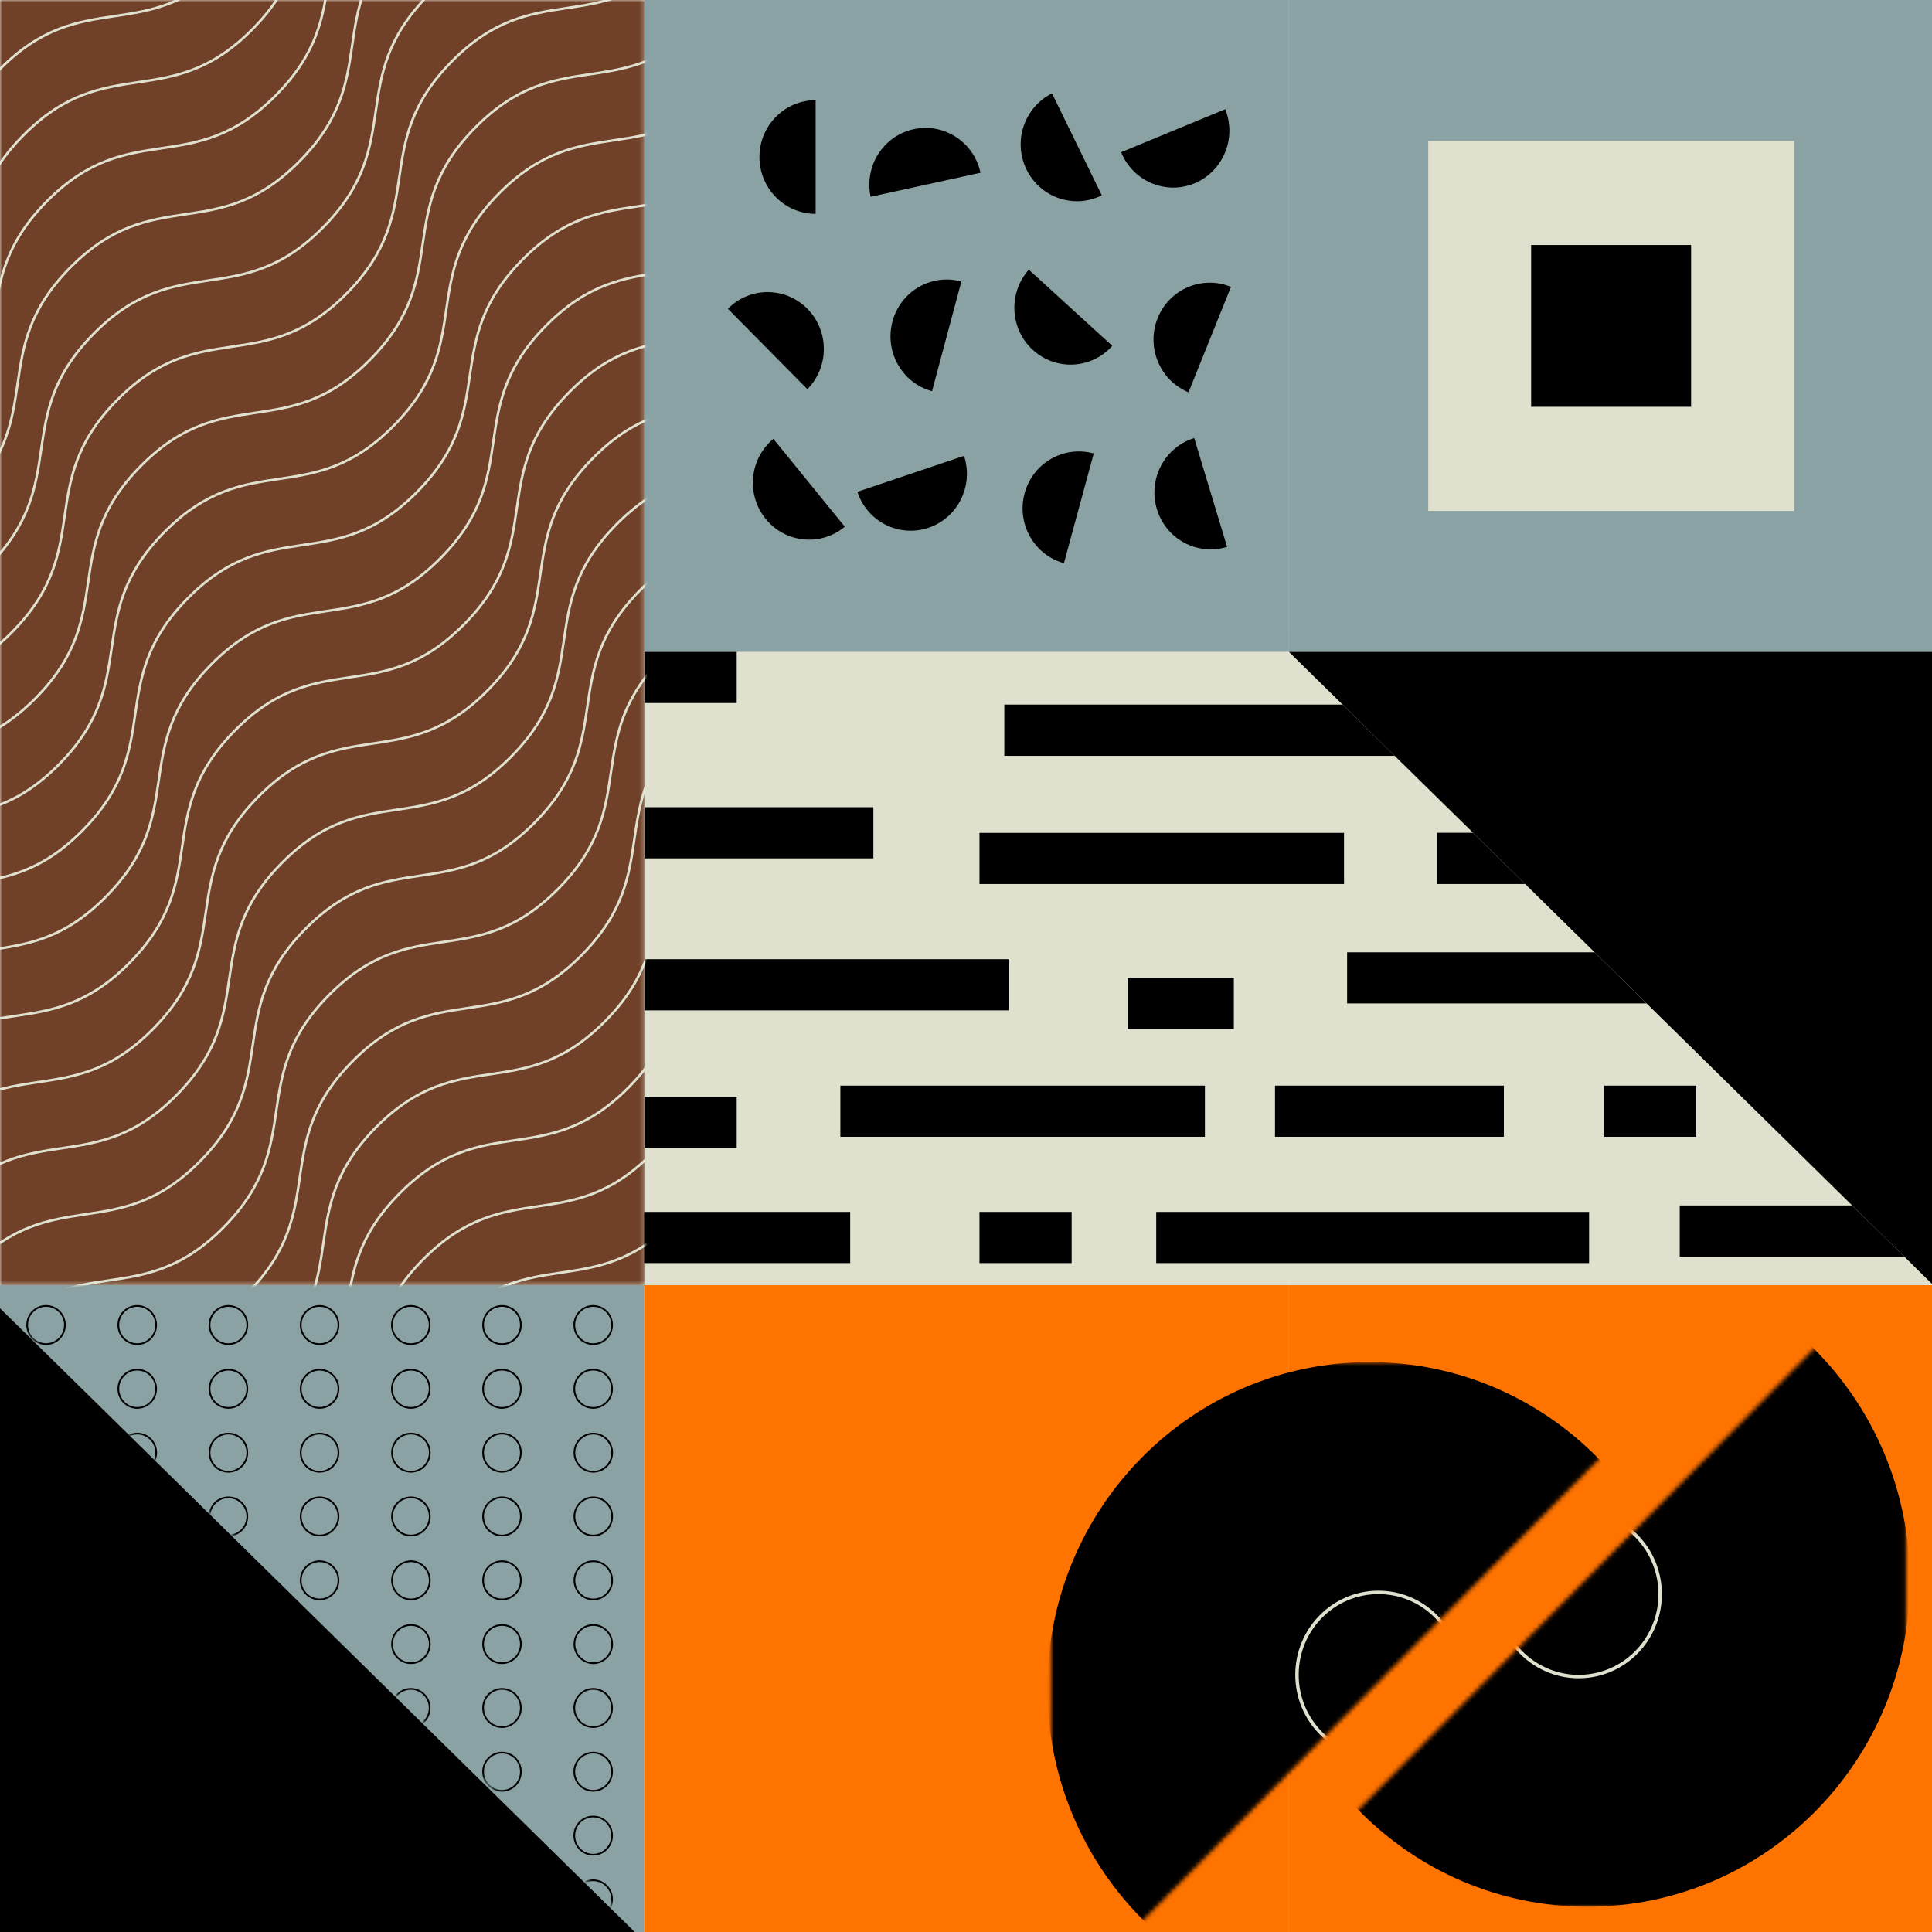 <svg width="452" height="452" viewBox="0 0 452 452" fill="none" xmlns="http://www.w3.org/2000/svg">
<rect x="0" y="0" width="452" height="452" fill="#333333" stroke="none"/>
<g style="mix-blend-mode:darken" clip-path="url(#clip0_1051_17804)">
<rect width="452" height="452" fill="#F2EFE4"/>
<path d="M301.55 300.672H150.789V453.176H301.55V300.672Z" fill="#FF7300"/>
<path d="M452.31 300.672H301.549V453.176H452.31V300.672Z" fill="#FF7300"/>
<path d="M301.55 148.17H150.789V300.674H301.55V148.17Z" fill="#E0E0CE"/>
<path d="M452.31 148.17H301.549V300.674H452.31V148.17Z" fill="#E0E0CE"/>
<path d="M301.55 0H150.789V152.504H301.55V0Z" fill="#8AA2A3"/>
<path d="M452.31 0H301.549V152.504H452.31V0Z" fill="#8AA2A3"/>
<path d="M419.74 119.531V32.945L334.144 32.945V119.531H419.74Z" fill="#E0E0CE"/>
<path d="M395.643 95.18V57.322H358.217V95.18H395.643Z" fill="black"/>
<path d="M150.761 300.672H0V453.176H150.761V300.672Z" fill="#8AA2A3"/>
<path d="M0 454.247H150.787L0 306.08V454.247Z" fill="black"/>
<mask id="mask0_1051_17804" style="mask-type:luminance" maskUnits="userSpaceOnUse" x="295" y="293" width="151" height="154">
<path d="M295.479 445.962L445.931 293.771V446.067H295.479V445.962Z" fill="white"/>
</mask>
<g mask="url(#mask0_1051_17804)">
<path d="M371.415 446.093C413.054 446.093 446.809 411.948 446.809 369.828C446.809 327.708 413.054 293.562 371.415 293.562C329.776 293.562 296.021 327.708 296.021 369.828C296.021 411.948 329.776 446.093 371.415 446.093Z" fill="black"/>
<path d="M373.72 391.72C383.966 389.274 390.312 378.889 387.893 368.525C385.475 358.161 375.209 351.742 364.963 354.188C354.717 356.634 348.372 367.019 350.79 377.383C353.208 387.748 363.474 394.167 373.72 391.72Z" stroke="#E0E0CE" stroke-width="0.8" stroke-miterlimit="10"/>
</g>
<mask id="mask1_1051_17804" style="mask-type:luminance" maskUnits="userSpaceOnUse" x="245" y="318" width="152" height="153">
<path d="M396.365 318.802L245.914 470.993V318.697H396.365V318.802Z" fill="white"/>
</mask>
<g mask="url(#mask1_1051_17804)">
<path d="M320.43 471.202C362.068 471.202 395.823 437.057 395.823 394.937C395.823 352.817 362.068 318.672 320.43 318.672C278.791 318.672 245.036 352.817 245.036 394.937C245.036 437.057 278.791 471.202 320.43 471.202Z" fill="black"/>
<path d="M322.496 411.111C333.023 411.111 341.558 402.478 341.558 391.829C341.558 381.18 333.023 372.547 322.496 372.547C311.969 372.547 303.435 381.18 303.435 391.829C303.435 402.478 311.969 411.111 322.496 411.111Z" stroke="#E0E0CE" stroke-width="0.8" stroke-miterlimit="10"/>
</g>
<mask id="mask2_1051_17804" style="mask-type:luminance" maskUnits="userSpaceOnUse" x="0" y="300" width="151" height="154">
<path d="M0 306.08L150.787 453.176V300.672H0V306.08Z" fill="white"/>
</mask>
<g mask="url(#mask2_1051_17804)">
<path d="M15.187 309.999C15.187 312.455 13.224 314.467 10.77 314.467C8.316 314.467 6.354 312.481 6.354 309.999C6.354 307.517 8.316 305.531 10.77 305.531C13.224 305.531 15.187 307.517 15.187 309.999Z" stroke="black" stroke-width="0.4" stroke-miterlimit="10"/>
<path d="M36.521 309.999C36.521 312.455 34.558 314.467 32.104 314.467C29.651 314.467 27.688 312.481 27.688 309.999C27.688 307.517 29.651 305.531 32.104 305.531C34.558 305.531 36.521 307.517 36.521 309.999Z" stroke="black" stroke-width="0.4" stroke-miterlimit="10"/>
<path d="M57.856 309.999C57.856 312.455 55.893 314.467 53.439 314.467C50.985 314.467 49.023 312.481 49.023 309.999C49.023 307.517 50.985 305.531 53.439 305.531C55.893 305.531 57.856 307.517 57.856 309.999Z" stroke="black" stroke-width="0.4" stroke-miterlimit="10"/>
<path d="M79.19 309.999C79.19 312.455 77.227 314.467 74.773 314.467C72.319 314.467 70.356 312.481 70.356 309.999C70.356 307.517 72.319 305.531 74.773 305.531C77.227 305.531 79.19 307.517 79.19 309.999Z" stroke="black" stroke-width="0.4" stroke-miterlimit="10"/>
<path d="M100.525 309.999C100.525 312.455 98.562 314.467 96.108 314.467C93.654 314.467 91.691 312.481 91.691 309.999C91.691 307.517 93.654 305.531 96.108 305.531C98.562 305.531 100.525 307.517 100.525 309.999Z" stroke="black" stroke-width="0.4" stroke-miterlimit="10"/>
<path d="M121.859 309.999C121.859 312.455 119.896 314.467 117.442 314.467C114.988 314.467 113.025 312.481 113.025 309.999C113.025 307.517 114.988 305.531 117.442 305.531C119.896 305.531 121.859 307.517 121.859 309.999Z" stroke="black" stroke-width="0.4" stroke-miterlimit="10"/>
<path d="M143.194 309.999C143.194 312.455 141.231 314.467 138.777 314.467C136.323 314.467 134.36 312.481 134.36 309.999C134.36 307.517 136.323 305.531 138.777 305.531C141.231 305.531 143.194 307.517 143.194 309.999Z" stroke="black" stroke-width="0.4" stroke-miterlimit="10"/>
<path d="M36.521 324.917C36.521 327.373 34.558 329.385 32.104 329.385C29.651 329.385 27.688 327.399 27.688 324.917C27.688 322.435 29.651 320.449 32.104 320.449C34.558 320.449 36.521 322.435 36.521 324.917Z" stroke="black" stroke-width="0.4" stroke-miterlimit="10"/>
<path d="M57.856 324.917C57.856 327.373 55.893 329.385 53.439 329.385C50.985 329.385 49.023 327.399 49.023 324.917C49.023 322.435 50.985 320.449 53.439 320.449C55.893 320.449 57.856 322.435 57.856 324.917Z" stroke="black" stroke-width="0.4" stroke-miterlimit="10"/>
<path d="M79.19 324.917C79.19 327.373 77.227 329.385 74.773 329.385C72.319 329.385 70.356 327.399 70.356 324.917C70.356 322.435 72.319 320.449 74.773 320.449C77.227 320.449 79.19 322.435 79.19 324.917Z" stroke="black" stroke-width="0.4" stroke-miterlimit="10"/>
<path d="M100.525 324.917C100.525 327.373 98.562 329.385 96.108 329.385C93.654 329.385 91.691 327.399 91.691 324.917C91.691 322.435 93.654 320.449 96.108 320.449C98.562 320.449 100.525 322.435 100.525 324.917Z" stroke="black" stroke-width="0.4" stroke-miterlimit="10"/>
<path d="M121.859 324.917C121.859 327.373 119.896 329.385 117.442 329.385C114.988 329.385 113.025 327.399 113.025 324.917C113.025 322.435 114.988 320.449 117.442 320.449C119.896 320.449 121.859 322.435 121.859 324.917Z" stroke="black" stroke-width="0.4" stroke-miterlimit="10"/>
<path d="M143.194 324.917C143.194 327.373 141.231 329.385 138.777 329.385C136.323 329.385 134.36 327.399 134.36 324.917C134.36 322.435 136.323 320.449 138.777 320.449C141.231 320.449 143.194 322.435 143.194 324.917Z" stroke="black" stroke-width="0.4" stroke-miterlimit="10"/>
<path d="M32.131 344.33C34.57 344.33 36.547 342.33 36.547 339.862C36.547 337.395 34.57 335.395 32.131 335.395C29.691 335.395 27.714 337.395 27.714 339.862C27.714 342.33 29.691 344.33 32.131 344.33Z" stroke="black" stroke-width="0.4" stroke-miterlimit="10"/>
<path d="M57.856 339.862C57.856 342.318 55.893 344.33 53.439 344.33C50.985 344.33 49.023 342.344 49.023 339.862C49.023 337.38 50.985 335.395 53.439 335.395C55.893 335.395 57.856 337.38 57.856 339.862Z" stroke="black" stroke-width="0.4" stroke-miterlimit="10"/>
<path d="M79.19 339.862C79.19 342.318 77.227 344.33 74.773 344.33C72.319 344.33 70.356 342.344 70.356 339.862C70.356 337.38 72.319 335.395 74.773 335.395C77.227 335.395 79.19 337.38 79.19 339.862Z" stroke="black" stroke-width="0.4" stroke-miterlimit="10"/>
<path d="M96.133 344.33C98.573 344.33 100.55 342.33 100.55 339.862C100.55 337.395 98.573 335.395 96.133 335.395C93.694 335.395 91.717 337.395 91.717 339.862C91.717 342.33 93.694 344.33 96.133 344.33Z" stroke="black" stroke-width="0.4" stroke-miterlimit="10"/>
<path d="M121.859 339.862C121.859 342.318 119.896 344.33 117.442 344.33C114.988 344.33 113.025 342.344 113.025 339.862C113.025 337.38 114.988 335.395 117.442 335.395C119.896 335.395 121.859 337.38 121.859 339.862Z" stroke="black" stroke-width="0.4" stroke-miterlimit="10"/>
<path d="M138.802 344.33C141.242 344.33 143.219 342.33 143.219 339.862C143.219 337.395 141.242 335.395 138.802 335.395C136.363 335.395 134.386 337.395 134.386 339.862C134.386 342.33 136.363 344.33 138.802 344.33Z" stroke="black" stroke-width="0.4" stroke-miterlimit="10"/>
<path d="M57.856 354.78C57.856 357.236 55.893 359.248 53.439 359.248C50.985 359.248 49.023 357.262 49.023 354.78C49.023 352.298 50.985 350.312 53.439 350.312C55.893 350.312 57.856 352.298 57.856 354.78Z" stroke="black" stroke-width="0.4" stroke-miterlimit="10"/>
<path d="M79.19 354.78C79.19 357.236 77.227 359.248 74.773 359.248C72.319 359.248 70.356 357.262 70.356 354.78C70.356 352.298 72.319 350.312 74.773 350.312C77.227 350.312 79.19 352.298 79.19 354.78Z" stroke="black" stroke-width="0.4" stroke-miterlimit="10"/>
<path d="M96.133 359.248C98.573 359.248 100.55 357.248 100.55 354.78C100.55 352.313 98.573 350.312 96.133 350.312C93.694 350.312 91.717 352.313 91.717 354.78C91.717 357.248 93.694 359.248 96.133 359.248Z" stroke="black" stroke-width="0.4" stroke-miterlimit="10"/>
<path d="M121.859 354.78C121.859 357.236 119.896 359.248 117.442 359.248C114.988 359.248 113.025 357.262 113.025 354.78C113.025 352.298 114.988 350.312 117.442 350.312C119.896 350.312 121.859 352.298 121.859 354.78Z" stroke="black" stroke-width="0.4" stroke-miterlimit="10"/>
<path d="M138.802 359.248C141.242 359.248 143.219 357.248 143.219 354.78C143.219 352.313 141.242 350.312 138.802 350.312C136.363 350.312 134.386 352.313 134.386 354.78C134.386 357.248 136.363 359.248 138.802 359.248Z" stroke="black" stroke-width="0.4" stroke-miterlimit="10"/>
<path d="M79.19 369.726C79.19 372.182 77.227 374.193 74.773 374.193C72.319 374.193 70.356 372.208 70.356 369.726C70.356 367.243 72.319 365.258 74.773 365.258C77.227 365.258 79.19 367.243 79.19 369.726Z" stroke="black" stroke-width="0.4" stroke-miterlimit="10"/>
<path d="M96.133 374.193C98.573 374.193 100.55 372.193 100.55 369.726C100.55 367.258 98.573 365.258 96.133 365.258C93.694 365.258 91.717 367.258 91.717 369.726C91.717 372.193 93.694 374.193 96.133 374.193Z" stroke="black" stroke-width="0.4" stroke-miterlimit="10"/>
<path d="M121.859 369.726C121.859 372.182 119.896 374.193 117.442 374.193C114.988 374.193 113.025 372.208 113.025 369.726C113.025 367.243 114.988 365.258 117.442 365.258C119.896 365.258 121.859 367.243 121.859 369.726Z" stroke="black" stroke-width="0.4" stroke-miterlimit="10"/>
<path d="M138.802 374.193C141.242 374.193 143.219 372.193 143.219 369.726C143.219 367.258 141.242 365.258 138.802 365.258C136.363 365.258 134.386 367.258 134.386 369.726C134.386 372.193 136.363 374.193 138.802 374.193Z" stroke="black" stroke-width="0.4" stroke-miterlimit="10"/>
<path d="M96.133 389.111C98.573 389.111 100.55 387.111 100.55 384.644C100.55 382.176 98.573 380.176 96.133 380.176C93.694 380.176 91.717 382.176 91.717 384.644C91.717 387.111 93.694 389.111 96.133 389.111Z" stroke="black" stroke-width="0.4" stroke-miterlimit="10"/>
<path d="M121.859 384.644C121.859 387.099 119.896 389.111 117.442 389.111C114.988 389.111 113.025 387.126 113.025 384.644C113.025 382.161 114.988 380.176 117.442 380.176C119.896 380.176 121.859 382.161 121.859 384.644Z" stroke="black" stroke-width="0.4" stroke-miterlimit="10"/>
<path d="M138.802 389.111C141.242 389.111 143.219 387.111 143.219 384.644C143.219 382.176 141.242 380.176 138.802 380.176C136.363 380.176 134.386 382.176 134.386 384.644C134.386 387.111 136.363 389.111 138.802 389.111Z" stroke="black" stroke-width="0.4" stroke-miterlimit="10"/>
<path d="M100.525 399.589C100.525 402.045 98.562 404.057 96.108 404.057C93.654 404.057 91.691 402.071 91.691 399.589C91.691 397.107 93.654 395.121 96.108 395.121C98.562 395.121 100.525 397.107 100.525 399.589Z" stroke="black" stroke-width="0.4" stroke-miterlimit="10"/>
<path d="M121.859 399.589C121.859 402.045 119.896 404.057 117.442 404.057C114.988 404.057 113.025 402.071 113.025 399.589C113.025 397.107 114.988 395.121 117.442 395.121C119.896 395.121 121.859 397.107 121.859 399.589Z" stroke="black" stroke-width="0.4" stroke-miterlimit="10"/>
<path d="M143.194 399.589C143.194 402.045 141.231 404.057 138.777 404.057C136.323 404.057 134.36 402.071 134.36 399.589C134.36 397.107 136.323 395.121 138.777 395.121C141.231 395.121 143.194 397.107 143.194 399.589Z" stroke="black" stroke-width="0.4" stroke-miterlimit="10"/>
<path d="M121.859 414.507C121.859 416.963 119.896 418.975 117.442 418.975C114.988 418.975 113.025 416.989 113.025 414.507C113.025 412.025 114.988 410.039 117.442 410.039C119.896 410.039 121.859 412.025 121.859 414.507Z" stroke="black" stroke-width="0.4" stroke-miterlimit="10"/>
<path d="M143.194 414.507C143.194 416.963 141.231 418.975 138.777 418.975C136.323 418.975 134.36 416.989 134.36 414.507C134.36 412.025 136.323 410.039 138.777 410.039C141.231 410.039 143.194 412.025 143.194 414.507Z" stroke="black" stroke-width="0.4" stroke-miterlimit="10"/>
<path d="M143.194 429.452C143.194 431.908 141.231 433.92 138.777 433.92C136.323 433.92 134.36 431.934 134.36 429.452C134.36 426.97 136.323 424.984 138.777 424.984C141.231 424.984 143.194 426.97 143.194 429.452Z" stroke="black" stroke-width="0.4" stroke-miterlimit="10"/>
<path d="M143.194 444.37C143.194 446.826 141.231 448.838 138.777 448.838C136.323 448.838 134.36 446.852 134.36 444.37C134.36 441.888 136.323 439.902 138.777 439.902C141.231 439.902 143.194 441.888 143.194 444.37Z" stroke="black" stroke-width="0.4" stroke-miterlimit="10"/>
</g>
<path d="M314.439 194.857H229.153V206.824H314.439V194.857Z" fill="black"/>
<path d="M326.293 176.832H234.963V164.84H314.102L326.293 176.832Z" fill="black"/>
<path d="M371.777 283.535H270.503V295.501H371.777V283.535Z" fill="black"/>
<path d="M288.661 228.773H263.788V240.74H288.661V228.773Z" fill="black"/>
<path d="M204.331 188.852H150.788V200.818H204.331V188.852Z" fill="black"/>
<path d="M351.838 253.986H298.295V265.953H351.838V253.986Z" fill="black"/>
<path d="M172.355 152.508H150.788V164.474H172.355V152.508Z" fill="black"/>
<path d="M356.822 206.826H336.263V194.834H344.631L356.822 206.826Z" fill="black"/>
<path d="M250.718 283.535H229.151V295.501H250.718V283.535Z" fill="black"/>
<path d="M396.857 253.986H375.29V265.953H396.857V253.986Z" fill="black"/>
<path d="M172.355 256.572H150.788V268.539H172.355V256.572Z" fill="black"/>
<path d="M198.906 283.535H150.633V295.501H198.906V283.535Z" fill="black"/>
<path d="M281.893 253.986H196.607V265.953H281.893V253.986Z" fill="black"/>
<path d="M385.234 234.755H315.161V222.789H373.069L385.234 234.755Z" fill="black"/>
<path d="M452.31 152.508V300.675L445.543 294.013L433.326 282.02L385.233 234.756L373.068 222.79L356.822 206.826L344.631 194.834L326.293 176.832L314.102 164.84L301.549 152.508H452.31Z" fill="black"/>
<path d="M445.544 294.012H392.982V282.02H433.327L445.544 294.012Z" fill="black"/>
<path d="M236.074 224.41H150.788V236.376H236.074V224.41Z" fill="black"/>
<path d="M190.823 50.031C183.565 50.031 177.676 44.074 177.676 36.732C177.676 29.391 183.565 23.434 190.823 23.434V50.031Z" fill="black"/>
<path d="M203.685 46.033C202.162 38.848 206.656 31.767 213.759 30.226C220.861 28.684 227.861 33.231 229.385 40.416L203.685 46.033Z" fill="black"/>
<path d="M257.771 45.694C251.262 48.96 243.384 46.243 240.156 39.659C236.927 33.075 239.613 25.106 246.122 21.84L257.771 45.694Z" fill="black"/>
<path d="M286.646 25.551C289.384 32.344 286.156 40.104 279.44 42.899C272.725 45.669 265.054 42.403 262.29 35.61L286.646 25.551Z" fill="black"/>
<path d="M170.289 72.239C175.429 67.04 183.746 67.04 188.886 72.239C194.026 77.439 194.026 85.852 188.886 91.051L170.289 72.239Z" fill="black"/>
<path d="M218.046 91.522C211.047 89.614 206.889 82.299 208.8 75.218C210.685 68.138 217.917 63.931 224.917 65.865L218.046 91.548V91.522Z" fill="black"/>
<path d="M260.224 80.912C255.369 86.373 247.052 86.791 241.654 81.879C236.255 76.967 235.842 68.554 240.698 63.094L260.224 80.912Z" fill="black"/>
<path d="M278.072 91.782C271.356 89.013 268.102 81.253 270.84 74.434C273.578 67.615 281.249 64.349 287.99 67.118L278.072 91.756V91.782Z" fill="black"/>
<path d="M197.667 123.214C192.062 127.89 183.771 127.081 179.148 121.411C174.525 115.741 175.325 107.354 180.93 102.678L197.641 123.214H197.667Z" fill="black"/>
<path d="M225.536 106.648C227.835 113.624 224.116 121.149 217.22 123.474C210.323 125.8 202.885 122.037 200.586 115.061L225.536 106.648Z" fill="black"/>
<path d="M248.911 131.757C241.911 129.824 237.779 122.482 239.716 115.402C241.627 108.321 248.885 104.141 255.885 106.1L248.911 131.757Z" fill="black"/>
<path d="M287.085 127.942C280.137 130.084 272.776 126.139 270.658 119.111C268.54 112.083 272.441 104.637 279.388 102.494L287.085 127.942Z" fill="black"/>
<mask id="mask3_1051_17804" style="mask-type:luminance" maskUnits="userSpaceOnUse" x="0" y="0" width="151" height="301">
<path d="M0 0V148.167V152.504V300.671H150.787V152.504V148.167V0H0Z" fill="white"/>
</mask>
<g mask="url(#mask3_1051_17804)">
<path d="M0 0V148.167V152.504V300.671H150.787V152.504V148.167V0H0Z" fill="#704128"/>
<path d="M-89.393 64.457C-69.814 44.652 -55.273 59.362 -35.721 39.557C-16.143 19.753 -30.684 5.043 -11.106 -14.735C8.472 -34.513 23.013 -19.83 42.566 -39.634C62.118 -59.438 47.602 -74.148 67.18 -93.952C86.758 -113.757 101.3 -99.047 120.878 -118.852" stroke="#E0E0CE" stroke-width="0.58" stroke-miterlimit="10"/>
<path d="M-83.891 79.95C-64.313 60.145 -49.771 74.855 -30.219 55.05C-10.641 35.246 -25.182 20.536 -5.604 0.732C13.974 -19.072 28.515 -4.363 48.068 -24.167C67.62 -43.972 53.104 -58.681 72.682 -78.486C92.26 -98.29 106.802 -83.58 126.38 -103.385" stroke="#E0E0CE" stroke-width="0.58" stroke-miterlimit="10"/>
<path d="M-78.364 95.418C-58.786 75.613 -44.245 90.323 -24.692 70.518C-5.114 50.714 -19.656 36.004 -0.078 16.226C19.5 -3.578 34.042 11.131 53.594 -8.673C73.172 -28.477 58.63 -43.187 78.209 -62.991C97.787 -82.796 112.328 -68.086 131.906 -87.891" stroke="#E0E0CE" stroke-width="0.58" stroke-miterlimit="10"/>
<path d="M-72.862 110.884C-53.284 91.08 -38.743 105.79 -19.191 85.985C0.362 66.181 -14.154 51.471 5.424 31.693C25.002 11.889 39.544 26.598 59.096 6.794C78.648 -13.011 64.132 -27.72 83.71 -47.525C103.289 -67.329 117.83 -52.619 137.408 -72.424" stroke="#E0E0CE" stroke-width="0.58" stroke-miterlimit="10"/>
<path d="M-67.36 126.352C-47.782 106.548 -33.241 121.257 -13.689 101.453C5.889 81.648 -8.652 66.939 10.926 47.134C30.504 27.33 45.046 42.039 64.598 22.235C84.15 2.431 69.634 -12.279 89.212 -32.083C108.791 -51.888 123.332 -37.178 142.91 -56.982" stroke="#E0E0CE" stroke-width="0.58" stroke-miterlimit="10"/>
<path d="M-61.859 141.819C-42.281 122.014 -27.74 136.724 -8.188 116.92C11.39 97.115 -3.151 82.406 16.427 62.601C36.005 42.797 50.547 57.506 70.099 37.702C89.677 17.898 75.135 3.188 94.713 -16.616C114.291 -36.421 128.833 -21.711 148.411 -41.516" stroke="#E0E0CE" stroke-width="0.58" stroke-miterlimit="10"/>
<path d="M-56.357 157.286C-36.779 137.481 -22.238 152.191 -2.686 132.386C16.892 112.582 2.351 97.872 21.929 78.068C41.507 58.264 56.048 72.973 75.601 53.169C95.179 33.364 80.637 18.655 100.215 -1.15C119.793 -20.954 134.335 -6.244 153.913 -26.049" stroke="#E0E0CE" stroke-width="0.58" stroke-miterlimit="10"/>
<path d="M-50.856 172.78C-31.278 152.975 -16.737 167.685 2.815 147.88C22.393 128.076 7.852 113.366 27.43 93.562C47.008 73.758 61.55 88.467 81.102 68.663C100.68 48.858 86.138 34.149 105.716 14.345C125.294 -5.46 139.836 9.25 159.414 -10.555" stroke="#E0E0CE" stroke-width="0.58" stroke-miterlimit="10"/>
<path d="M-45.355 188.246C-25.776 168.442 -11.235 183.152 8.317 163.347C27.895 143.543 13.354 128.833 32.932 109.029C52.51 89.225 67.051 103.934 86.604 84.13C106.182 64.325 91.64 49.616 111.218 29.811C130.796 10.007 145.338 24.716 164.916 4.912" stroke="#E0E0CE" stroke-width="0.58" stroke-miterlimit="10"/>
<path d="M-39.853 203.715C-20.276 183.911 -5.734 198.62 13.818 178.816C33.37 159.012 18.855 144.302 38.433 124.498C58.011 104.693 72.552 119.403 92.105 99.598C111.683 79.794 97.141 65.084 116.719 45.28C136.297 25.476 150.839 40.185 170.417 20.381" stroke="#E0E0CE" stroke-width="0.58" stroke-miterlimit="10"/>
<path d="M-34.352 219.182C-14.774 199.378 -0.232 214.087 19.32 194.283C38.898 174.478 24.357 159.769 43.935 139.964C63.513 120.16 78.054 134.87 97.607 115.065C117.185 95.261 102.643 80.551 122.221 60.747C141.799 40.943 156.341 55.652 175.919 35.848" stroke="#E0E0CE" stroke-width="0.58" stroke-miterlimit="10"/>
<path d="M-28.851 234.649C-9.273 214.844 5.269 229.554 24.821 209.75C44.399 189.945 29.858 175.236 49.436 155.431C69.014 135.627 83.555 150.336 103.108 130.532C122.686 110.728 108.144 96.018 127.722 76.214C147.3 56.409 161.842 71.119 181.42 51.315" stroke="#E0E0CE" stroke-width="0.58" stroke-miterlimit="10"/>
<path d="M-23.349 250.143C-3.771 230.339 10.771 245.048 30.323 225.244C49.875 205.439 35.36 190.73 54.938 170.925C74.516 151.121 89.057 165.831 108.61 146.026C128.188 126.222 113.646 111.512 133.224 91.708C152.802 71.903 167.344 86.613 186.922 66.809" stroke="#E0E0CE" stroke-width="0.58" stroke-miterlimit="10"/>
<path d="M-17.848 265.61C1.73 245.805 16.272 260.515 35.824 240.711C55.402 220.906 40.861 206.197 60.439 186.392C80.017 166.588 94.558 181.297 114.111 161.493C133.689 141.689 119.147 126.979 138.725 107.175C158.303 87.37 172.845 102.08 192.423 82.275" stroke="#E0E0CE" stroke-width="0.58" stroke-miterlimit="10"/>
<path d="M-12.346 281.078C7.232 261.273 21.774 275.983 41.326 256.179C60.904 236.374 46.363 221.665 65.941 201.886C85.519 182.108 100.06 196.791 119.612 176.987C139.191 157.183 124.649 142.473 144.227 122.669C163.805 102.864 178.347 117.574 197.925 97.769" stroke="#E0E0CE" stroke-width="0.58" stroke-miterlimit="10"/>
<path d="M-6.845 296.543C12.733 276.739 27.275 291.448 46.827 271.644C66.405 251.84 51.864 237.13 71.442 217.326C91.02 197.521 105.561 212.231 125.113 192.427C144.692 172.622 130.15 157.913 149.728 138.108C169.306 118.304 183.848 133.013 203.426 113.209" stroke="#E0E0CE" stroke-width="0.58" stroke-miterlimit="10"/>
<path d="M-1.343 312.011C18.235 292.207 32.777 306.917 52.329 287.112C71.881 267.308 57.366 252.598 76.944 232.82C96.522 213.015 111.063 227.725 130.615 207.921C150.193 188.116 135.652 173.407 155.23 153.602C174.808 133.798 189.35 148.508 208.928 128.703" stroke="#E0E0CE" stroke-width="0.58" stroke-miterlimit="10"/>
<path d="M4.158 327.505C23.736 307.701 38.278 322.411 57.83 302.606C77.408 282.802 62.867 268.092 82.445 248.314C102.023 228.51 116.564 243.219 136.116 223.415C155.694 203.61 141.153 188.901 160.731 169.096C180.309 149.292 194.851 164.002 214.429 144.197" stroke="#E0E0CE" stroke-width="0.58" stroke-miterlimit="10"/>
<path d="M9.66 342.973C29.238 323.169 43.78 337.878 63.332 318.074C82.91 298.269 68.368 283.56 87.947 263.755C107.525 243.951 122.066 258.661 141.618 238.856C161.196 219.052 146.655 204.342 166.233 184.538C185.811 164.733 200.353 179.443 219.931 159.639" stroke="#E0E0CE" stroke-width="0.58" stroke-miterlimit="10"/>
<path d="M15.161 358.439C34.739 338.635 49.281 353.344 68.833 333.54C88.411 313.735 73.87 299.026 93.448 279.248C113.026 259.443 127.567 274.153 147.119 254.348C166.672 234.544 152.156 219.834 171.734 200.03C191.312 180.226 205.853 194.935 225.432 175.131" stroke="#E0E0CE" stroke-width="0.58" stroke-miterlimit="10"/>
<path d="M20.663 373.907C40.241 354.102 54.783 368.812 74.335 349.007C93.913 329.203 79.371 314.493 98.95 294.689C118.528 274.885 133.069 289.594 152.621 269.79C172.199 249.985 157.658 235.276 177.236 215.471C196.814 195.667 211.355 210.377 230.933 190.572" stroke="#E0E0CE" stroke-width="0.58" stroke-miterlimit="10"/>
<path d="M26.19 389.375C45.769 369.57 60.31 384.28 79.862 364.475C99.44 344.671 84.899 329.961 104.477 310.183C124.055 290.379 138.596 305.088 158.149 285.284C177.701 265.48 163.185 250.77 182.763 230.966C202.341 211.161 216.883 225.871 236.461 206.066" stroke="#E0E0CE" stroke-width="0.58" stroke-miterlimit="10"/>
<path d="M31.691 404.867C51.27 385.062 65.811 399.772 85.363 379.968C104.941 360.163 90.4 345.454 109.978 325.675C129.556 305.871 144.097 320.581 163.65 300.776C183.202 280.972 168.686 266.262 188.264 246.458C207.842 226.653 222.384 241.363 241.962 221.559" stroke="#E0E0CE" stroke-width="0.58" stroke-miterlimit="10"/>
<path d="M37.193 420.334C56.771 400.53 71.313 415.24 90.865 395.435C110.443 375.631 95.902 360.921 115.48 341.117C135.058 321.312 149.599 336.022 169.152 316.218C188.73 296.413 174.188 281.704 193.766 261.899C213.344 242.095 227.886 256.804 247.464 237" stroke="#E0E0CE" stroke-width="0.58" stroke-miterlimit="10"/>
<path d="M42.694 435.801C62.272 415.997 76.814 430.706 96.366 410.902C115.944 391.098 101.403 376.388 120.981 356.584C140.559 336.779 155.1 351.489 174.653 331.684C194.205 311.88 179.689 297.17 199.267 277.366C218.845 257.562 233.387 272.271 252.965 252.467" stroke="#E0E0CE" stroke-width="0.58" stroke-miterlimit="10"/>
</g>
</g>
<defs>
<clipPath id="clip0_1051_17804">
<rect width="452" height="452" fill="white"/>
</clipPath>
</defs>
</svg>
